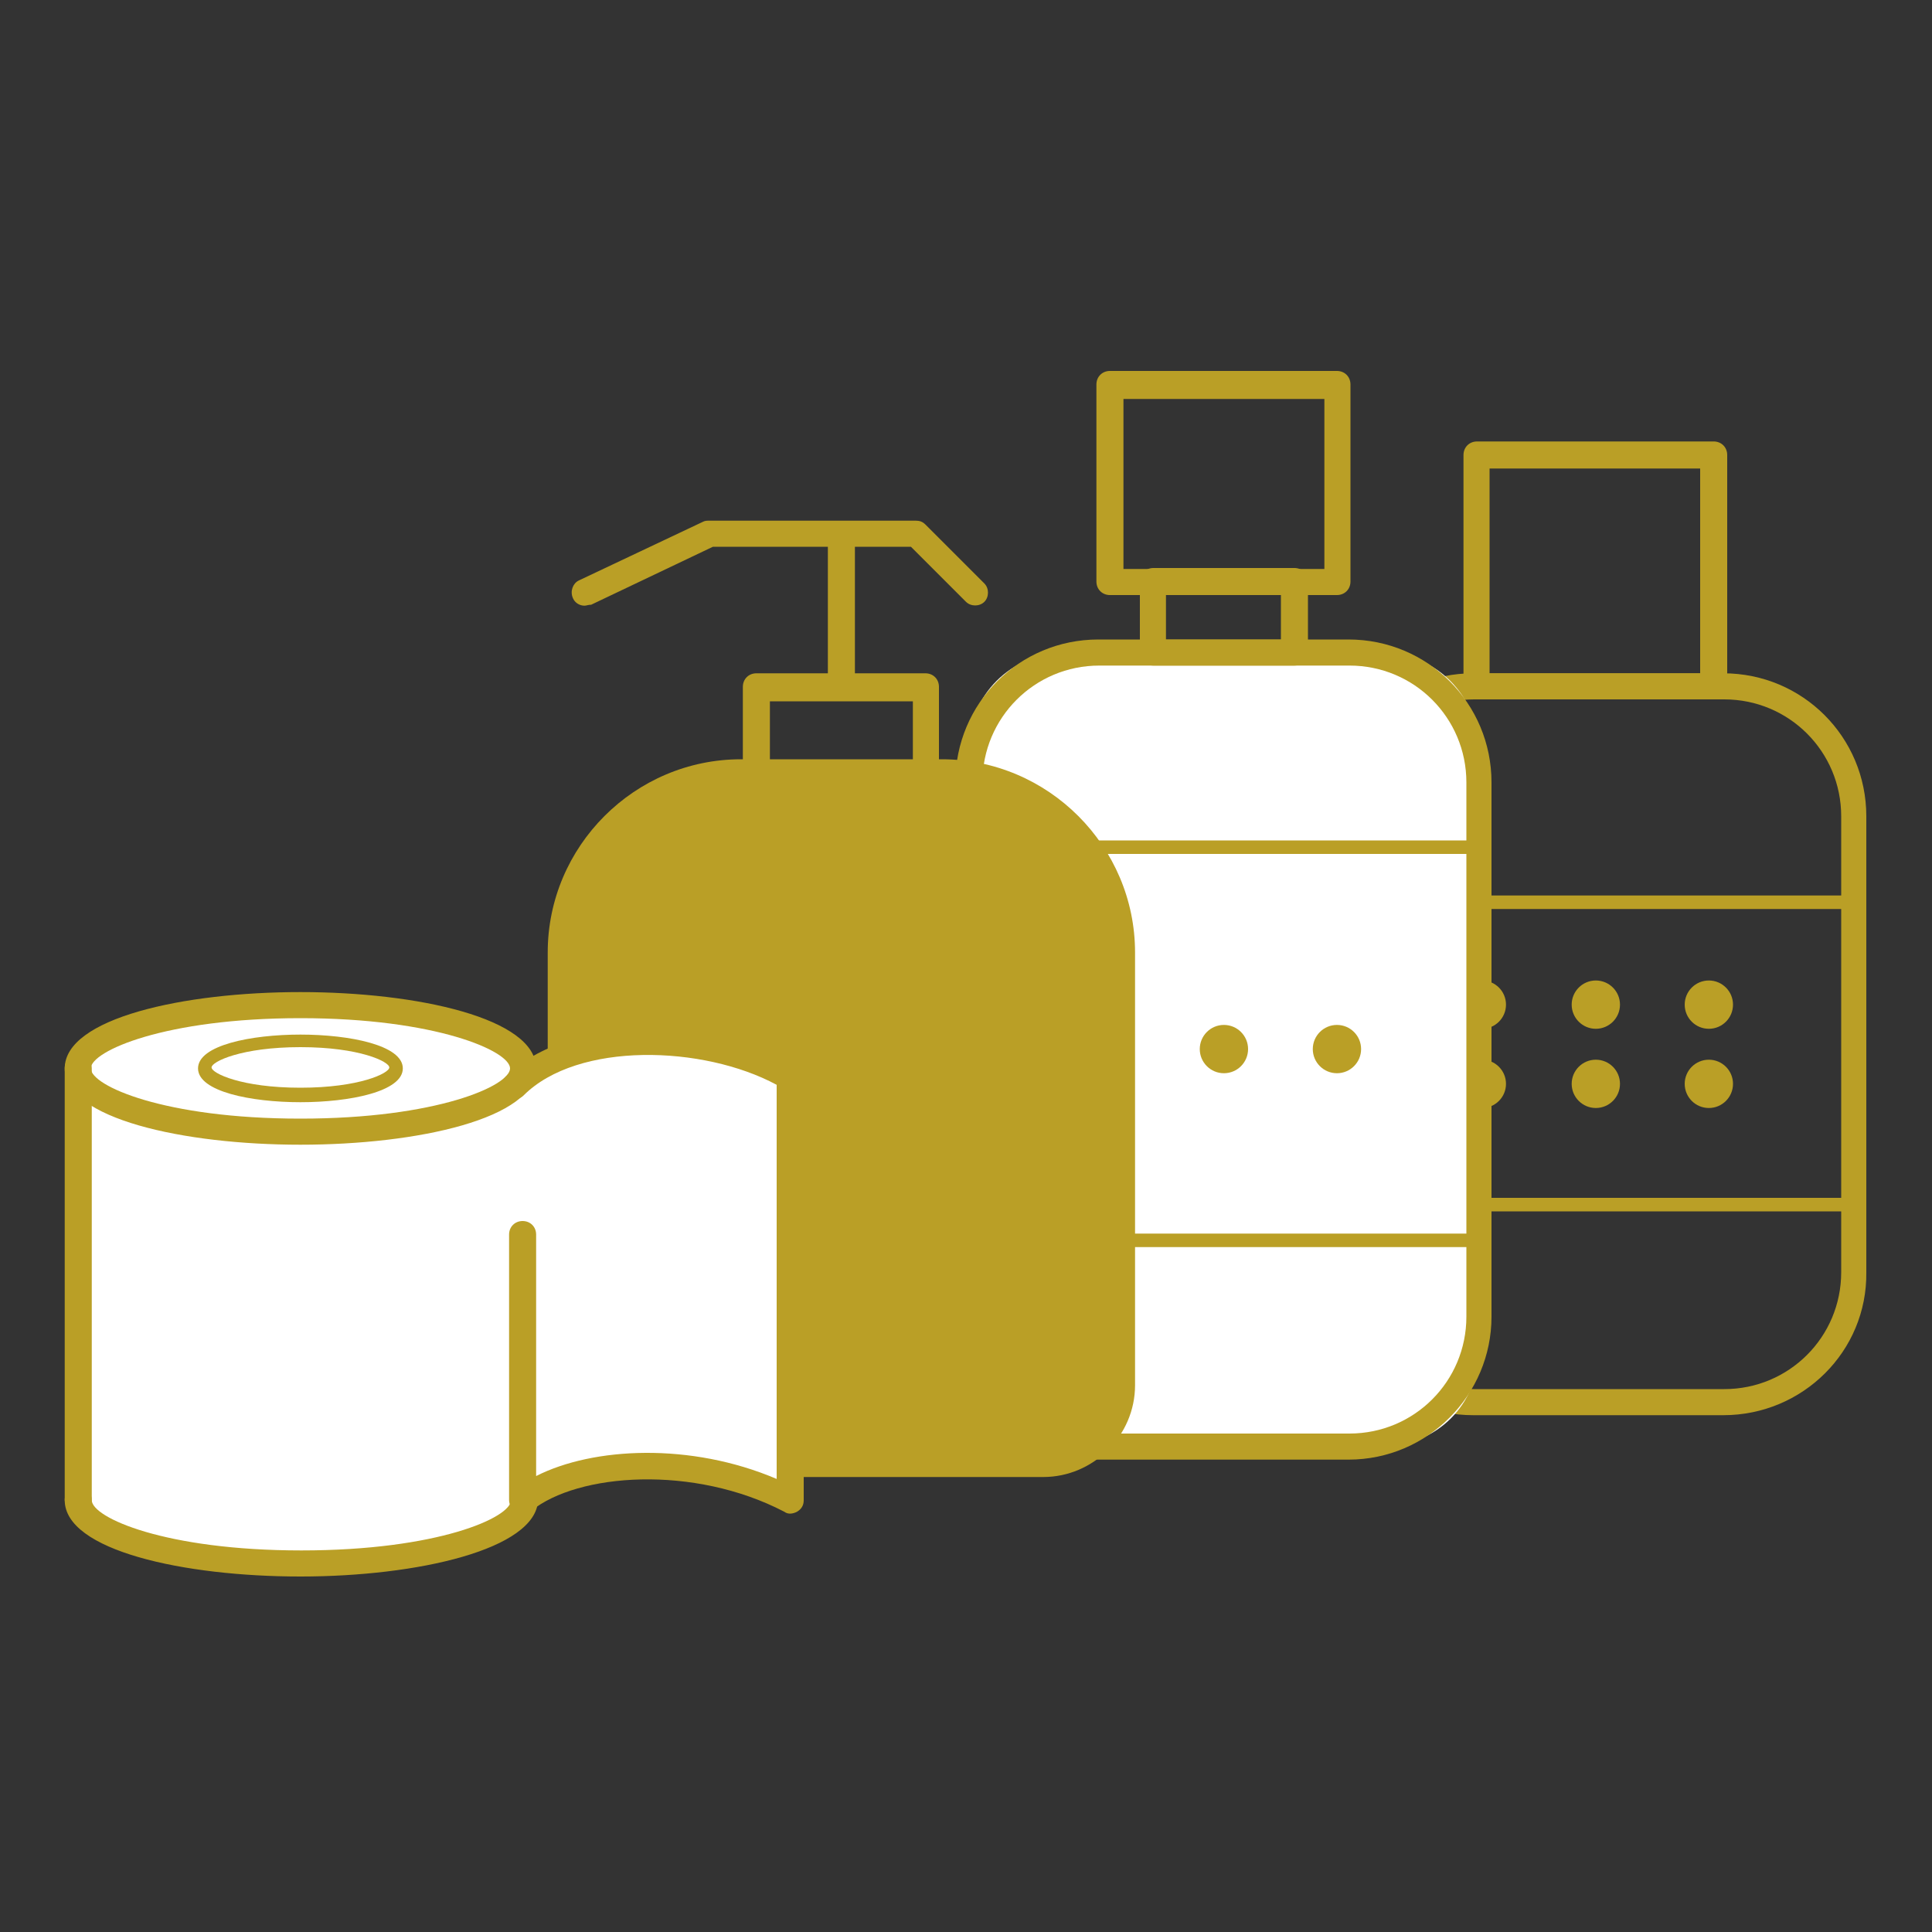 <?xml version="1.0" encoding="UTF-8"?> <!-- Generator: Adobe Illustrator 19.0.0, SVG Export Plug-In . SVG Version: 6.00 Build 0) --> <svg xmlns="http://www.w3.org/2000/svg" xmlns:xlink="http://www.w3.org/1999/xlink" id="Livello_1" x="0px" y="0px" viewBox="-205 297 200 200" style="enable-background:new -205 297 200 200;" xml:space="preserve"><rect x="-205" y="297" width="200" height="200" fill="#333333" stroke="none"/> <style type="text/css"> .st0{fill:#BA9F26;} .st1{fill:#BBA024;} .st2{fill:#FFFFFF;} </style> <g id="XMLID_649_"> </g> <g id="XMLID_345_"> <g> <path class="st0" d="M-519.3,1031.1c-0.8,0-1.5-0.7-1.5-1.5v-4.4c0-0.8,0.7-1.5,1.5-1.5s1.5,0.7,1.5,1.5v4.4 C-517.8,1030.4-518.4,1031.1-519.3,1031.1z"></path> </g> <g> <path class="st0" d="M-519.3,1117.7c-0.8,0-1.5-0.7-1.5-1.5v-8.7c0-0.8,0.7-1.5,1.5-1.5s1.5,0.7,1.5,1.5v8.7 C-517.8,1117.1-518.4,1117.7-519.3,1117.7z M-519.3,1100.4c-0.8,0-1.5-0.7-1.5-1.5v-8.7c0-0.8,0.7-1.5,1.5-1.5s1.5,0.7,1.5,1.5 v8.7C-517.8,1099.7-518.4,1100.4-519.3,1100.4z M-519.3,1083.1c-0.8,0-1.5-0.7-1.5-1.5v-8.7c0-0.8,0.7-1.5,1.5-1.5 s1.5,0.7,1.5,1.5v8.7C-517.8,1082.4-518.4,1083.1-519.3,1083.1z M-519.3,1065.7c-0.8,0-1.5-0.7-1.5-1.5v-8.7 c0-0.8,0.7-1.5,1.5-1.5s1.5,0.7,1.5,1.5v8.7C-517.8,1065.1-518.4,1065.7-519.3,1065.7z M-519.3,1048.4c-0.8,0-1.5-0.7-1.5-1.5 v-8.7c0-0.8,0.7-1.5,1.5-1.5s1.5,0.7,1.5,1.5v8.7C-517.8,1047.7-518.4,1048.4-519.3,1048.4z"></path> </g> <g> <path class="st0" d="M-519.3,1130.8c-0.8,0-1.5-0.7-1.5-1.5v-4.4c0-0.8,0.7-1.5,1.5-1.5s1.5,0.7,1.5,1.5v4.4 C-517.8,1130.2-518.4,1130.8-519.3,1130.8z"></path> </g> </g> <g id="XMLID_339_"> <g> <path class="st0" d="M-488.9,1031.1c-0.8,0-1.5-0.7-1.5-1.5v-4.4c0-0.8,0.7-1.5,1.5-1.5s1.5,0.7,1.5,1.5v4.4 C-487.4,1030.4-488.1,1031.1-488.9,1031.1z"></path> </g> <g> <path class="st0" d="M-488.9,1094.1c-0.8,0-1.5-0.7-1.5-1.5v-7.9c0-0.8,0.7-1.5,1.5-1.5s1.5,0.7,1.5,1.5v7.9 C-487.4,1093.5-488.1,1094.1-488.9,1094.1z M-488.9,1078.4c-0.8,0-1.5-0.7-1.5-1.5v-7.9c0-0.8,0.7-1.5,1.5-1.5s1.5,0.7,1.5,1.5 v7.9C-487.4,1077.7-488.1,1078.4-488.9,1078.4z M-488.9,1062.6c-0.8,0-1.5-0.7-1.5-1.5v-7.9c0-0.8,0.7-1.5,1.5-1.5 s1.5,0.7,1.5,1.5v7.9C-487.4,1061.9-488.1,1062.6-488.9,1062.6z M-488.9,1046.8c-0.8,0-1.5-0.7-1.5-1.5v-7.9 c0-0.8,0.7-1.5,1.5-1.5s1.5,0.7,1.5,1.5v7.9C-487.4,1046.2-488.1,1046.8-488.9,1046.8z"></path> </g> <g> <path class="st0" d="M-488.9,1106.5c-0.8,0-1.5-0.7-1.5-1.5v-4.4c0-0.8,0.7-1.5,1.5-1.5s1.5,0.7,1.5,1.5v4.4 C-487.4,1105.8-488.1,1106.5-488.9,1106.5z"></path> </g> </g> <g id="XMLID_333_"> <g> <path class="st0" d="M-459.9,1031.1c-0.8,0-1.5-0.7-1.5-1.5v-4.4c0-0.8,0.7-1.5,1.5-1.5s1.5,0.7,1.5,1.5v4.4 C-458.4,1030.4-459.1,1031.1-459.9,1031.1z"></path> </g> <g> <path class="st0" d="M-459.9,1119.3c-0.8,0-1.5-0.7-1.5-1.5v-8.8c0-0.8,0.7-1.5,1.5-1.5s1.5,0.7,1.5,1.5v8.8 C-458.4,1118.7-459.1,1119.3-459.9,1119.3z M-459.9,1101.7c-0.8,0-1.5-0.7-1.5-1.5v-8.8c0-0.8,0.7-1.5,1.5-1.5s1.5,0.7,1.5,1.5 v8.8C-458.4,1101-459.1,1101.7-459.9,1101.7z M-459.9,1084c-0.8,0-1.5-0.7-1.5-1.5v-8.8c0-0.8,0.7-1.5,1.5-1.5s1.5,0.7,1.5,1.5 v8.8C-458.4,1083.4-459.1,1084-459.9,1084z M-459.9,1066.4c-0.8,0-1.5-0.7-1.5-1.5v-8.8c0-0.8,0.7-1.5,1.5-1.5s1.5,0.7,1.5,1.5 v8.8C-458.4,1065.7-459.1,1066.4-459.9,1066.4z M-459.9,1048.7c-0.8,0-1.5-0.7-1.5-1.5v-8.8c0-0.8,0.7-1.5,1.5-1.5 s1.5,0.7,1.5,1.5v8.8C-458.4,1048.1-459.1,1048.7-459.9,1048.7z"></path> </g> <g> <path class="st0" d="M-459.9,1132.6c-0.8,0-1.5-0.7-1.5-1.5v-4.4c0-0.8,0.7-1.5,1.5-1.5s1.5,0.7,1.5,1.5v4.4 C-458.4,1131.9-459.1,1132.6-459.9,1132.6z"></path> </g> </g> <g id="XMLID_299_"> <g> <path class="st0" d="M-428.8,1031.1c-0.8,0-1.5-0.7-1.5-1.5v-4.4c0-0.8,0.7-1.5,1.5-1.5c0.8,0,1.5,0.7,1.5,1.5v4.4 C-427.4,1030.4-428,1031.1-428.8,1031.1z"></path> </g> <g> <path class="st0" d="M-428.8,1098.8c-0.8,0-1.5-0.7-1.5-1.5v-8.5c0-0.8,0.7-1.5,1.5-1.5c0.8,0,1.5,0.7,1.5,1.5v8.5 C-427.4,1098.2-428,1098.8-428.8,1098.8z M-428.8,1081.9c-0.8,0-1.5-0.7-1.5-1.5v-8.5c0-0.8,0.7-1.5,1.5-1.5 c0.8,0,1.5,0.7,1.5,1.5v8.5C-427.4,1081.2-428,1081.9-428.8,1081.9z M-428.8,1065c-0.8,0-1.5-0.7-1.5-1.5v-8.5 c0-0.8,0.7-1.5,1.5-1.5c0.8,0,1.5,0.7,1.5,1.5v8.5C-427.4,1064.3-428,1065-428.8,1065z M-428.8,1048c-0.8,0-1.5-0.7-1.5-1.5v-8.5 c0-0.8,0.7-1.5,1.5-1.5c0.8,0,1.5,0.7,1.5,1.5v8.5C-427.4,1047.3-428,1048-428.8,1048z"></path> </g> <g> <path class="st0" d="M-428.8,1111.8c-0.8,0-1.5-0.7-1.5-1.5v-4.4c0-0.8,0.7-1.5,1.5-1.5c0.8,0,1.5,0.7,1.5,1.5v4.4 C-427.4,1111.1-428,1111.8-428.8,1111.8z"></path> </g> </g> <path class="st1" d="M-474.8,963.7c-4.2-4.2-12.5-4.2-32.6-4.1h-0.1c-3.1,0-6.6,0-10.3,0h-57.9v-13c0-1.2-1-2.2-2.2-2.2 c-1.2,0-2.2,1-2.2,2.2V983c0,1.2,1,2.2,2.2,2.2c1.2,0,2.2-1,2.2-2.2v-19h57.9c3.8,0,7.2,0,10.3,0h0.1c17.7-0.1,26.5-0.1,29.4,2.8 c2,2,2,6.6,2,14.2l0,2c0,1.2,1,2.2,2.2,2.2c0.6,0,1.2-0.2,1.6-0.7c0.4-0.4,0.7-1,0.7-1.6l0-2C-471.4,972.3-471.4,967-474.8,963.7z"></path> <path class="st0" d="M-473.2,980.2c-0.1,0-0.3,0-0.4,0c-0.1,0-0.3,0-0.4,0c-37.3,0-67.4,40.6-67.2,41.7h67.6h0h67.6 C-405.8,1020.8-435.9,980.2-473.2,980.2z"></path> <g> <g id="XMLID_745_"> <path class="st0" d="M-336.4,772.2c-30,0-54.3-24.4-54.3-54.3c0-30,24.4-54.3,54.3-54.3c12.9,0,25.4,4.6,35.2,12.9l1.1,0.9 l-1.1,0.9c-11.6,9.9-18.3,24.3-18.3,39.5c0,15.2,6.7,29.6,18.3,39.5l1.1,0.9l-1.1,0.9C-311,767.6-323.5,772.2-336.4,772.2z M-336.4,666c-28.6,0-51.9,23.3-51.9,51.9s23.3,51.9,51.9,51.9c11.8,0,23.3-4,32.5-11.4c-11.5-10.3-18-25-18-40.4 c0-15.5,6.6-30.1,18-40.5C-313.1,670.1-324.6,666-336.4,666z"></path> </g> <g id="XMLID_746_"> <path class="st0" d="M-283.3,717.9c0,16.2-7.3,30.7-18.7,40.5c-11.5-9.7-18.7-24.3-18.7-40.5c0-16.2,7.3-30.7,18.7-40.5 C-290.5,687.1-283.3,701.7-283.3,717.9z"></path> <path class="st0" d="M-302,760l-0.8-0.7c-12.2-10.3-19.2-25.4-19.2-41.4c0-16,7-31.1,19.2-41.4l0.8-0.7l0.8,0.7 c12.2,10.3,19.2,25.4,19.2,41.4c0,16-7,31.1-19.2,41.4L-302,760z M-302,679c-11.1,9.9-17.5,23.9-17.5,38.8 c0,14.9,6.4,29,17.5,38.8c11.1-9.8,17.5-23.9,17.5-38.8C-284.5,703-290.9,688.9-302,679z"></path> </g> <g id="XMLID_744_"> <path class="st0" d="M-267.6,772.2c-12.9,0-25.4-4.6-35.2-12.9l-1.1-0.9l1.1-0.9c11.6-9.9,18.3-24.3,18.3-39.5 c0-15.3-6.7-29.7-18.3-39.5l-1.1-0.9l1.1-0.9c9.8-8.3,22.3-12.9,35.2-12.9c30,0,54.3,24.4,54.3,54.3S-237.7,772.2-267.6,772.2z M-300.1,758.3c9.2,7.4,20.7,11.4,32.5,11.4c28.6,0,51.9-23.3,51.9-51.9c0-28.6-23.3-51.9-51.9-51.9c-11.8,0-23.3,4-32.5,11.4 c11.5,10.3,18.1,25,18.1,40.5C-282,733.4-288.6,748-300.1,758.3z"></path> </g> </g> <g id="XMLID_766_"> <g id="XMLID_760_"> <g id="XMLID_739_"> <path class="st0" d="M-26.6,443.5h-25.9c-8.2,0-14.8-6.6-14.8-14.8v-47.2c0-8.2,6.6-14.8,14.8-14.8h25.9 c8.2,0,14.8,6.6,14.8,14.8v47.2C-11.7,436.9-18.4,443.5-26.6,443.5z M-52.4,369.4c-6.7,0-12.1,5.4-12.1,12.1v47.2 c0,6.7,5.4,12.1,12.1,12.1h25.9c6.7,0,12.1-5.4,12.1-12.1v-47.2c0-6.7-5.4-12.1-12.1-12.1H-52.4z"></path> </g> <g id="XMLID_756_"> <circle class="st0" cx="-51.6" cy="401" r="2.5"></circle> </g> <g id="XMLID_751_"> <circle class="st0" cx="-39.8" cy="401" r="2.5"></circle> </g> <g id="XMLID_749_"> <circle class="st0" cx="-28.1" cy="401" r="2.5"></circle> </g> <g id="XMLID_759_"> <circle class="st0" cx="-51.6" cy="409.2" r="2.5"></circle> </g> <g id="XMLID_758_"> <circle class="st0" cx="-39.8" cy="409.2" r="2.5"></circle> </g> <g id="XMLID_757_"> <circle class="st0" cx="-28.1" cy="409.2" r="2.5"></circle> </g> <g id="XMLID_733_"> <path class="st0" d="M-27.6,369.4h-24.5c-0.8,0-1.4-0.6-1.4-1.4v-23.9c0-0.8,0.6-1.4,1.4-1.4h24.5c0.8,0,1.4,0.6,1.4,1.4v23.9 C-26.2,368.8-26.8,369.4-27.6,369.4z M-50.7,366.7H-29v-21.2h-21.8V366.7z"></path> </g> <g id="XMLID_743_"> <path class="st0" d="M-13.1,391.1h-52.8c-0.4,0-0.7-0.3-0.7-0.7c0-0.4,0.3-0.7,0.7-0.7h52.8c0.4,0,0.7,0.3,0.7,0.7 C-12.4,390.8-12.7,391.1-13.1,391.1z"></path> </g> <g id="XMLID_747_"> <path class="st0" d="M-13.1,422.4h-52.8c-0.4,0-0.7-0.3-0.7-0.7s0.3-0.7,0.7-0.7h52.8c0.4,0,0.7,0.3,0.7,0.7 S-12.7,422.4-13.1,422.4z"></path> </g> </g> <g id="XMLID_748_"> <g id="XMLID_763_"> <path class="st2" d="M-61.8,446.7h-33.1c-5.4,0-9.8-4.4-9.8-9.8v-62.5c0-5.4,4.4-9.8,9.8-9.8h33.1c5.4,0,9.8,4.4,9.8,9.8v62.5 C-51.9,442.3-56.3,446.7-61.8,446.7z"></path> </g> <g id="XMLID_723_"> <path class="st0" d="M-65.4,448.1h-25.9c-8.2,0-14.8-6.6-14.8-14.8V378c0-8.2,6.6-14.8,14.8-14.8h25.9c8.2,0,14.8,6.6,14.8,14.8 v55.3C-50.6,441.4-57.2,448.1-65.4,448.1z M-91.2,365.9c-6.7,0-12.1,5.4-12.1,12.1v55.3c0,6.7,5.4,12.1,12.1,12.1h25.9 c6.7,0,12.1-5.4,12.1-12.1V378c0-6.7-5.4-12.1-12.1-12.1H-91.2z"></path> </g> <g id="XMLID_728_"> <path class="st0" d="M-66.6,358.6h-23.5c-0.8,0-1.4-0.6-1.4-1.4v-20.4c0-0.8,0.6-1.4,1.4-1.4h23.5c0.8,0,1.4,0.6,1.4,1.4v20.4 C-65.2,358-65.8,358.6-66.6,358.6z M-88.7,355.9h20.8v-17.6h-20.8V355.9z"></path> </g> <g id="XMLID_729_"> <path class="st0" d="M-71,365.9h-14.6c-0.8,0-1.4-0.6-1.4-1.4v-7.3c0-0.8,0.6-1.4,1.4-1.4H-71c0.8,0,1.4,0.6,1.4,1.4v7.3 C-69.6,365.3-70.2,365.9-71,365.9z M-84.3,363.2h11.9v-4.6h-11.9V363.2z"></path> </g> <g id="XMLID_730_"> <path class="st0" d="M-51.9,385.4h-52.8c-0.4,0-0.7-0.3-0.7-0.7s0.3-0.7,0.7-0.7h52.8c0.4,0,0.7,0.3,0.7,0.7 S-51.6,385.4-51.9,385.4z"></path> </g> <g id="XMLID_731_"> <path class="st0" d="M-51.9,426.1h-52.8c-0.4,0-0.7-0.3-0.7-0.7s0.3-0.7,0.7-0.7h52.8c0.4,0,0.7,0.3,0.7,0.7 S-51.6,426.1-51.9,426.1z"></path> </g> <g id="XMLID_732_"> <circle class="st0" cx="-90.1" cy="405.6" r="2.5"></circle> </g> <g id="XMLID_734_"> <circle class="st0" cx="-78.3" cy="405.6" r="2.5"></circle> </g> <g id="XMLID_735_"> <circle class="st0" cx="-66.6" cy="405.6" r="2.5"></circle> </g> </g> <g id="XMLID_337_"> <g id="XMLID_721_"> <path class="st0" d="M-138.8,449.9H-97c5.2,0,9.5-4.3,9.5-9.5v-44.8c0-11-9-20-20-20h-20.8c-11,0-20,9-20,20v44.8 C-148.3,445.6-144.1,449.9-138.8,449.9z"></path> </g> <g id="XMLID_722_"> <path class="st0" d="M-109.2,379.7h-17.5c-0.8,0-1.4-0.6-1.4-1.4v-10.2c0-0.8,0.6-1.4,1.4-1.4h17.5c0.8,0,1.4,0.6,1.4,1.4v10.2 C-107.8,379.1-108.4,379.7-109.2,379.7z M-125.3,377h14.8v-7.4h-14.8V377z"></path> </g> <g id="XMLID_724_"> <path class="st0" d="M-144.5,359.7c-0.5,0-1-0.3-1.2-0.8c-0.3-0.7,0-1.5,0.6-1.8l12.9-6.1c0.2-0.1,0.4-0.1,0.6-0.1h21.4 c0.4,0,0.7,0.1,1,0.4l6.1,6.1c0.5,0.5,0.5,1.4,0,1.9c-0.5,0.5-1.4,0.5-1.9,0l-5.7-5.7h-20.5l-12.6,6 C-144.1,359.6-144.3,359.7-144.5,359.7z"></path> </g> <g id="XMLID_725_"> <path class="st0" d="M-117.9,369.5c-0.8,0-1.4-0.6-1.4-1.4v-14.9c0-0.8,0.6-1.4,1.4-1.4c0.8,0,1.4,0.6,1.4,1.4v14.9 C-116.6,368.9-117.2,369.5-117.9,369.5z"></path> </g> </g> <g id="XMLID_762_"> <g id="XMLID_765_"> <polygon class="st2" points="-196.9,409.6 -196.9,453.3 -188.9,457.2 -176,458.2 -163,458.2 -154.9,455.9 -150.9,452.8 -148,450.5 -141.2,448.1 -129.3,449.9 -123.2,452.2 -123.2,408.5 -129.7,406.1 -138.4,404.8 -147.3,406.1 -150.9,409.2 -158.2,409.5 "></polygon> </g> <g id="XMLID_284_"> <ellipse class="st2" cx="-173.9" cy="407.6" rx="23" ry="6.6"></ellipse> <path class="st0" d="M-173.9,415.5c-12.1,0-24.4-2.7-24.4-7.9s12.3-7.9,24.4-7.9s24.4,2.7,24.4,7.9S-161.8,415.5-173.9,415.5z M-173.9,402.4c-14,0-21.7,3.4-21.7,5.2s7.6,5.2,21.7,5.2s21.7-3.4,21.7-5.2S-159.9,402.4-173.9,402.4z"></path> </g> <g id="XMLID_761_"> <path class="st0" d="M-173.9,460.2c-12.1,0-24.4-2.7-24.4-7.9c0-0.8,0.6-1.4,1.4-1.4c0.8,0,1.4,0.6,1.4,1.4 c0,1.8,7.6,5.2,21.7,5.2s21.7-3.4,21.7-5.2c0-0.8,0.6-1.4,1.4-1.4s1.4,0.6,1.4,1.4C-149.5,457.4-161.8,460.2-173.9,460.2z"></path> </g> <g id="XMLID_336_"> <path class="st0" d="M-196.9,453.6c-0.8,0-1.4-0.6-1.4-1.4v-44.6c0-0.8,0.6-1.4,1.4-1.4c0.8,0,1.4,0.6,1.4,1.4v44.6 C-195.5,453-196.1,453.6-196.9,453.6z"></path> </g> <g id="XMLID_360_"> <path class="st0" d="M-150.9,453.6c-0.2,0-0.4,0-0.6-0.1c-0.5-0.2-0.8-0.7-0.8-1.2v-27.5c0-0.8,0.6-1.4,1.4-1.4s1.4,0.6,1.4,1.4 v25c5.9-3,16-3.5,24.9,0.3v-40.8c-7.6-4.1-20.6-4.5-26.2,1.1c-0.5,0.5-1.4,0.5-1.9,0c-0.5-0.5-0.5-1.4,0-1.9 c6.7-6.7,21.8-6.1,30.2-1.1c0.4,0.2,0.7,0.7,0.7,1.2v43.7c0,0.5-0.2,0.9-0.7,1.2c-0.4,0.2-0.9,0.3-1.3,0 c-9.4-4.9-21.4-4-26.2-0.1C-150.2,453.5-150.6,453.6-150.9,453.6z"></path> </g> <g id="XMLID_273_"> <path class="st0" d="M-173.9,411.1c-5.1,0-10.6-1.1-10.6-3.5c0-2.4,5.5-3.5,10.6-3.5s10.6,1.1,10.6,3.5 C-163.3,410-168.8,411.1-173.9,411.1z M-173.9,405.4c-6.1,0-9.2,1.5-9.2,2.1s3.1,2.1,9.2,2.1c6.1,0,9.2-1.5,9.2-2.1 S-167.8,405.4-173.9,405.4z"></path> </g> </g> </g> </svg> 